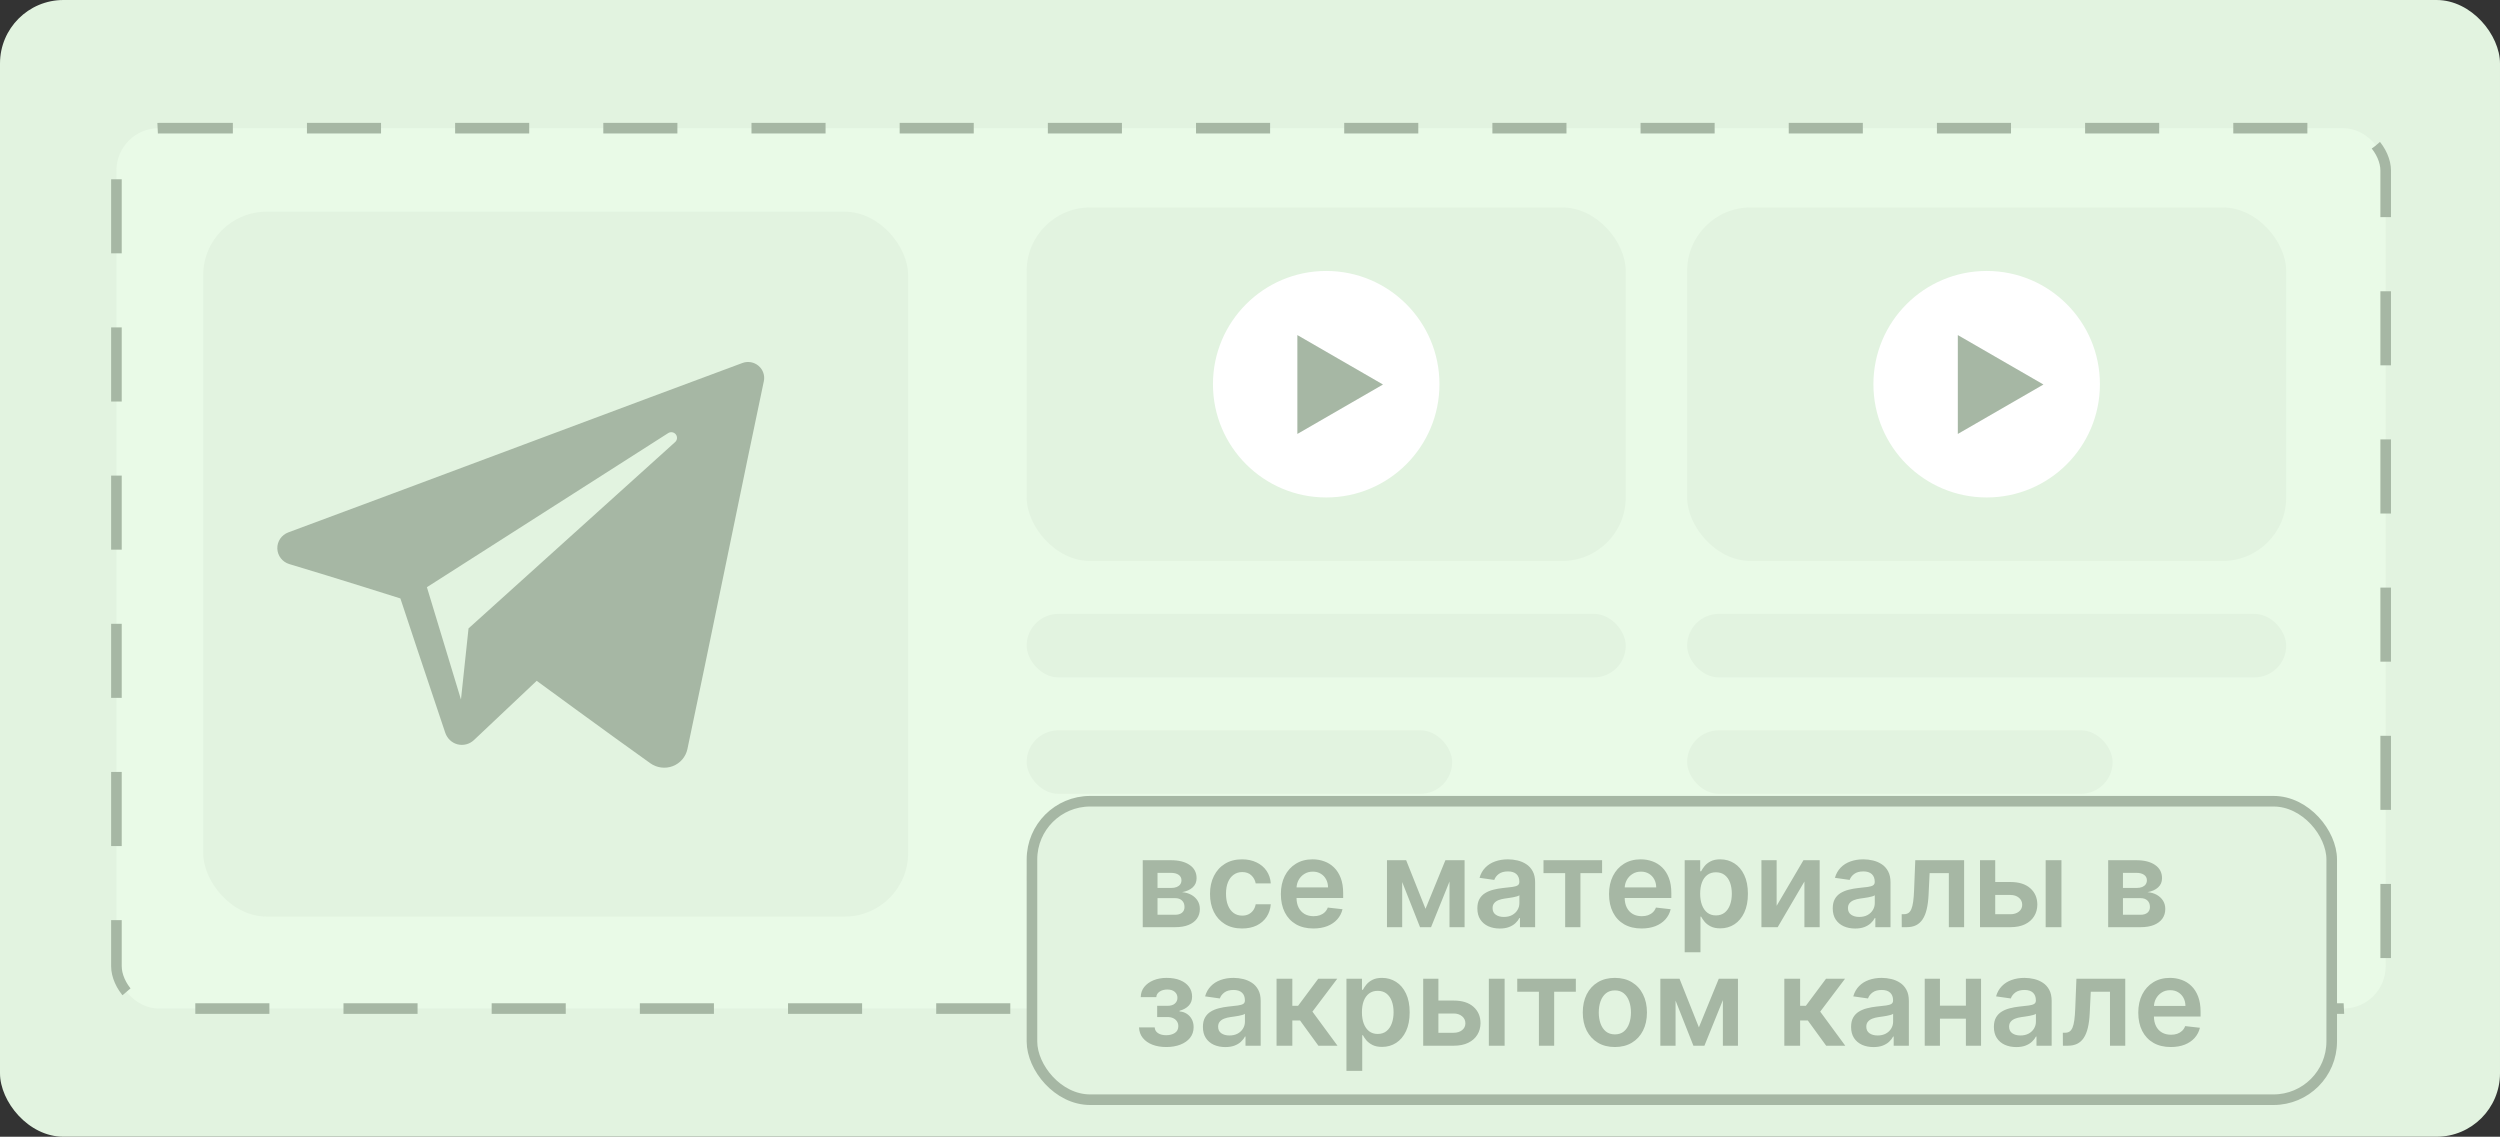 <?xml version="1.0" encoding="UTF-8"?> <svg xmlns="http://www.w3.org/2000/svg" width="1181" height="537" viewBox="0 0 1181 537" fill="none"><rect x="0" y="0" width="1181" height="537" fill="#333333" stroke="none"/><rect width="1181" height="537" rx="30" fill="#E2F3E0"></rect><rect x="55" y="60.556" width="1072" height="415.889" rx="20" fill="#E9FAE7" stroke="#A6B7A4" stroke-width="5" stroke-dasharray="35 35"></rect><rect x="96" y="100" width="333" height="333" rx="30" fill="#E2F3E0"></rect><path fill-rule="evenodd" clip-rule="evenodd" d="M307.18 360.546C310.266 362.731 314.243 363.277 317.788 361.935C321.334 360.584 323.941 357.556 324.727 353.886C333.054 314.748 353.255 215.687 360.836 180.086C361.411 177.403 360.452 174.614 358.344 172.822C356.236 171.03 353.313 170.513 350.706 171.481C310.524 186.354 186.778 232.784 136.198 251.5C132.988 252.688 130.898 255.774 131.004 259.157C131.119 262.549 133.4 265.491 136.687 266.478C159.37 273.263 189.145 282.702 189.145 282.702C189.145 282.702 203.059 324.724 210.314 346.095C211.224 348.778 213.323 350.886 216.092 351.614C218.852 352.333 221.804 351.576 223.864 349.631C235.517 338.629 253.534 321.619 253.534 321.619C253.534 321.619 287.764 346.717 307.18 360.546ZM201.67 277.393L217.76 330.464L221.334 296.856C221.334 296.856 283.5 240.786 318.938 208.826C319.973 207.887 320.117 206.315 319.255 205.213C318.402 204.111 316.83 203.852 315.651 204.6C274.578 230.829 201.67 277.393 201.67 277.393Z" fill="#A6B7A4"></path><rect x="485" y="98" width="283" height="167" rx="30" fill="#E2F3E0"></rect><circle cx="626.5" cy="181.5" r="53.5" transform="rotate(90 626.5 181.5)" fill="white"></circle><path d="M653.322 181.644L612.875 204.996V158.291L653.322 181.644Z" fill="#A6B7A4"></path><rect x="797" y="98" width="283" height="167" rx="30" fill="#E2F3E0"></rect><circle cx="938.5" cy="181.5" r="53.5" transform="rotate(90 938.5 181.5)" fill="white"></circle><path d="M965.322 181.644L924.875 204.996V158.291L965.322 181.644Z" fill="#A6B7A4"></path><rect x="485" y="290" width="283" height="30" rx="15" fill="#E2F3E0"></rect><rect x="797" y="290" width="283" height="30" rx="15" fill="#E2F3E0"></rect><rect x="485" y="345" width="201" height="30" rx="15" fill="#E2F3E0"></rect><rect x="797" y="345" width="201" height="30" rx="15" fill="#E2F3E0"></rect><rect x="485" y="400" width="201" height="30" rx="15" fill="#E2F3E0"></rect><rect x="797" y="400" width="201" height="30" rx="15" fill="#E2F3E0"></rect><rect x="487.5" y="378.5" width="614" height="141" rx="27.5" fill="#E2F3E0" stroke="#A6B7A4" stroke-width="5"></rect><path d="M539.831 438V406.364H553.116C556.864 406.364 559.823 407.112 561.993 408.609C564.176 410.105 565.268 412.192 565.268 414.87C565.268 416.641 564.65 418.09 563.414 419.216C562.192 420.328 560.524 421.076 558.409 421.461C560.071 421.598 561.526 422.017 562.776 422.717C564.039 423.418 565.027 424.338 565.741 425.477C566.455 426.617 566.812 427.928 566.812 429.411C566.812 431.155 566.353 432.672 565.433 433.963C564.526 435.24 563.201 436.236 561.457 436.95C559.727 437.65 557.626 438 555.155 438H539.831ZM546.813 432.13H555.155C556.528 432.13 557.606 431.807 558.388 431.162C559.171 430.503 559.562 429.61 559.562 428.484C559.562 427.18 559.171 426.157 558.388 425.415C557.606 424.66 556.528 424.283 555.155 424.283H546.813V432.13ZM546.813 419.463H553.26C554.276 419.463 555.148 419.319 555.876 419.031C556.603 418.728 557.16 418.31 557.544 417.774C557.929 417.225 558.121 416.573 558.121 415.817C558.121 414.733 557.674 413.881 556.782 413.263C555.903 412.646 554.681 412.337 553.116 412.337H546.813V419.463ZM586.765 438.618C583.607 438.618 580.895 437.924 578.63 436.538C576.378 435.151 574.641 433.235 573.419 430.791C572.211 428.333 571.606 425.505 571.606 422.305C571.606 419.092 572.224 416.257 573.46 413.799C574.696 411.327 576.44 409.405 578.692 408.032C580.957 406.645 583.635 405.952 586.724 405.952C589.292 405.952 591.564 406.425 593.542 407.373C595.533 408.307 597.119 409.632 598.3 411.348C599.48 413.051 600.153 415.042 600.318 417.321H593.192C592.903 415.797 592.217 414.527 591.132 413.511C590.061 412.481 588.626 411.966 586.827 411.966C585.303 411.966 583.964 412.378 582.811 413.202C581.657 414.012 580.758 415.179 580.113 416.703C579.481 418.227 579.165 420.054 579.165 422.182C579.165 424.338 579.481 426.191 580.113 427.743C580.744 429.281 581.63 430.469 582.77 431.306C583.923 432.13 585.276 432.542 586.827 432.542C587.926 432.542 588.907 432.336 589.773 431.924C590.651 431.498 591.386 430.887 591.976 430.091C592.567 429.295 592.972 428.326 593.192 427.187H600.318C600.14 429.425 599.48 431.409 598.341 433.139C597.201 434.856 595.649 436.201 593.686 437.176C591.722 438.137 589.416 438.618 586.765 438.618ZM620.446 438.618C617.274 438.618 614.535 437.959 612.228 436.641C609.935 435.309 608.17 433.428 606.935 430.997C605.699 428.553 605.081 425.676 605.081 422.367C605.081 419.113 605.699 416.257 606.935 413.799C608.184 411.327 609.928 409.405 612.166 408.032C614.404 406.645 617.034 405.952 620.055 405.952C622.004 405.952 623.844 406.268 625.575 406.899C627.318 407.517 628.856 408.478 630.188 409.783C631.534 411.087 632.591 412.749 633.36 414.767C634.129 416.772 634.513 419.161 634.513 421.935V424.221H608.582V419.195H627.366C627.353 417.767 627.044 416.497 626.44 415.385C625.835 414.259 624.991 413.373 623.906 412.728C622.835 412.083 621.586 411.76 620.158 411.76C618.634 411.76 617.295 412.131 616.141 412.872C614.988 413.6 614.089 414.561 613.443 415.756C612.812 416.937 612.489 418.234 612.475 419.648V424.036C612.475 425.875 612.812 427.455 613.484 428.773C614.157 430.077 615.098 431.08 616.306 431.78C617.514 432.466 618.929 432.81 620.549 432.81C621.634 432.81 622.616 432.659 623.494 432.357C624.373 432.041 625.135 431.581 625.781 430.977C626.426 430.372 626.913 429.624 627.243 428.732L634.205 429.514C633.765 431.354 632.928 432.961 631.692 434.334C630.47 435.693 628.904 436.75 626.996 437.506C625.087 438.247 622.904 438.618 620.446 438.618ZM673.415 429.329L682.807 406.364H688.822L676.031 438H670.82L658.318 406.364H664.27L673.415 429.329ZM662.396 406.364V438H655.208V406.364H662.396ZM684.743 438V406.364H691.87V438H684.743ZM708.491 438.638C706.487 438.638 704.681 438.281 703.074 437.567C701.482 436.84 700.218 435.769 699.285 434.354C698.365 432.94 697.905 431.196 697.905 429.123C697.905 427.338 698.234 425.862 698.893 424.695C699.552 423.527 700.452 422.594 701.591 421.893C702.731 421.193 704.015 420.665 705.443 420.308C706.885 419.937 708.375 419.669 709.912 419.504C711.766 419.312 713.27 419.14 714.423 418.989C715.577 418.825 716.414 418.577 716.936 418.248C717.471 417.905 717.739 417.376 717.739 416.662V416.538C717.739 414.987 717.279 413.785 716.359 412.934C715.439 412.083 714.114 411.657 712.384 411.657C710.558 411.657 709.109 412.055 708.038 412.852C706.981 413.648 706.267 414.589 705.896 415.673L698.934 414.685C699.484 412.762 700.39 411.156 701.653 409.865C702.916 408.561 704.461 407.586 706.287 406.94C708.114 406.281 710.132 405.952 712.343 405.952C713.867 405.952 715.384 406.13 716.895 406.487C718.405 406.844 719.785 407.435 721.035 408.259C722.284 409.069 723.287 410.174 724.042 411.575C724.811 412.975 725.195 414.726 725.195 416.827V438H718.028V433.654H717.78C717.327 434.533 716.689 435.357 715.865 436.126C715.055 436.881 714.032 437.492 712.796 437.959C711.574 438.412 710.139 438.638 708.491 438.638ZM710.427 433.16C711.924 433.16 713.222 432.865 714.32 432.274C715.419 431.67 716.263 430.874 716.854 429.885C717.458 428.896 717.76 427.818 717.76 426.651V422.923C717.526 423.116 717.128 423.294 716.565 423.459C716.016 423.624 715.398 423.768 714.711 423.891C714.025 424.015 713.345 424.125 712.672 424.221C712 424.317 711.416 424.399 710.922 424.468C709.809 424.619 708.814 424.866 707.935 425.21C707.056 425.553 706.363 426.033 705.855 426.651C705.347 427.255 705.093 428.038 705.093 428.999C705.093 430.372 705.594 431.409 706.596 432.109C707.599 432.81 708.876 433.16 710.427 433.16ZM729.15 412.481V406.364H756.831V412.481H746.595V438H739.386V412.481H729.15ZM775.471 438.618C772.3 438.618 769.56 437.959 767.253 436.641C764.96 435.309 763.196 433.428 761.96 430.997C760.724 428.553 760.106 425.676 760.106 422.367C760.106 419.113 760.724 416.257 761.96 413.799C763.21 411.327 764.953 409.405 767.192 408.032C769.43 406.645 772.059 405.952 775.08 405.952C777.03 405.952 778.87 406.268 780.6 406.899C782.344 407.517 783.882 408.478 785.214 409.783C786.559 411.087 787.617 412.749 788.385 414.767C789.154 416.772 789.539 419.161 789.539 421.935V424.221H763.608V419.195H782.392C782.378 417.767 782.069 416.497 781.465 415.385C780.861 414.259 780.016 413.373 778.932 412.728C777.861 412.083 776.611 411.76 775.183 411.76C773.659 411.76 772.32 412.131 771.167 412.872C770.013 413.6 769.114 414.561 768.469 415.756C767.837 416.937 767.514 418.234 767.501 419.648V424.036C767.501 425.875 767.837 427.455 768.51 428.773C769.183 430.077 770.123 431.08 771.331 431.78C772.54 432.466 773.954 432.81 775.574 432.81C776.659 432.81 777.641 432.659 778.52 432.357C779.398 432.041 780.161 431.581 780.806 430.977C781.451 430.372 781.939 429.624 782.268 428.732L789.23 429.514C788.791 431.354 787.953 432.961 786.717 434.334C785.495 435.693 783.93 436.75 782.021 437.506C780.113 438.247 777.929 438.618 775.471 438.618ZM795.847 449.864V406.364H803.179V411.595H803.612C803.996 410.826 804.538 410.009 805.239 409.144C805.939 408.265 806.886 407.517 808.081 406.899C809.276 406.268 810.8 405.952 812.653 405.952C815.098 405.952 817.301 406.576 819.265 407.826C821.242 409.062 822.808 410.895 823.961 413.325C825.128 415.742 825.712 418.708 825.712 422.223C825.712 425.697 825.142 428.649 824.002 431.08C822.862 433.51 821.311 435.364 819.347 436.641C817.384 437.918 815.159 438.556 812.674 438.556C810.862 438.556 809.358 438.254 808.163 437.65C806.969 437.046 806.008 436.318 805.28 435.467C804.566 434.602 804.01 433.785 803.612 433.016H803.303V449.864H795.847ZM803.158 422.182C803.158 424.228 803.447 426.02 804.023 427.558C804.614 429.095 805.458 430.297 806.557 431.162C807.669 432.013 809.015 432.439 810.594 432.439C812.241 432.439 813.621 432 814.734 431.121C815.846 430.228 816.683 429.013 817.246 427.475C817.823 425.924 818.112 424.159 818.112 422.182C818.112 420.218 817.83 418.474 817.267 416.95C816.704 415.426 815.866 414.232 814.754 413.366C813.642 412.501 812.255 412.069 810.594 412.069C809.001 412.069 807.648 412.488 806.536 413.325C805.424 414.163 804.58 415.337 804.003 416.847C803.44 418.358 803.158 420.136 803.158 422.182ZM839.285 427.908L851.952 406.364H859.614V438H852.405V416.435L839.779 438H832.097V406.364H839.285V427.908ZM876.374 438.638C874.369 438.638 872.564 438.281 870.957 437.567C869.364 436.84 868.101 435.769 867.167 434.354C866.247 432.94 865.787 431.196 865.787 429.123C865.787 427.338 866.117 425.862 866.776 424.695C867.435 423.527 868.335 422.594 869.474 421.893C870.614 421.193 871.898 420.665 873.326 420.308C874.768 419.937 876.257 419.669 877.795 419.504C879.649 419.312 881.153 419.14 882.306 418.989C883.459 418.825 884.297 418.577 884.819 418.248C885.354 417.905 885.622 417.376 885.622 416.662V416.538C885.622 414.987 885.162 413.785 884.242 412.934C883.322 412.083 881.997 411.657 880.267 411.657C878.441 411.657 876.992 412.055 875.921 412.852C874.864 413.648 874.15 414.589 873.779 415.673L866.817 414.685C867.367 412.762 868.273 411.156 869.536 409.865C870.799 408.561 872.344 407.586 874.17 406.94C875.997 406.281 878.015 405.952 880.226 405.952C881.75 405.952 883.267 406.13 884.778 406.487C886.288 406.844 887.668 407.435 888.917 408.259C890.167 409.069 891.169 410.174 891.925 411.575C892.693 412.975 893.078 414.726 893.078 416.827V438H885.91V433.654H885.663C885.21 434.533 884.572 435.357 883.748 436.126C882.938 436.881 881.915 437.492 880.679 437.959C879.457 438.412 878.022 438.638 876.374 438.638ZM878.31 433.16C879.807 433.16 881.104 432.865 882.203 432.274C883.301 431.67 884.146 430.874 884.736 429.885C885.34 428.896 885.643 427.818 885.643 426.651V422.923C885.409 423.116 885.011 423.294 884.448 423.459C883.899 423.624 883.281 423.768 882.594 423.891C881.908 424.015 881.228 424.125 880.555 424.221C879.882 424.317 879.299 424.399 878.805 424.468C877.692 424.619 876.697 424.866 875.818 425.21C874.939 425.553 874.246 426.033 873.738 426.651C873.23 427.255 872.976 428.038 872.976 428.999C872.976 430.372 873.477 431.409 874.479 432.109C875.482 432.81 876.759 433.16 878.31 433.16ZM898.392 438L898.351 431.862H899.442C900.266 431.862 900.96 431.677 901.523 431.306C902.086 430.935 902.552 430.317 902.923 429.452C903.294 428.574 903.582 427.393 903.788 425.91C903.994 424.427 904.138 422.58 904.221 420.369L904.777 406.364H927.845V438H920.636V412.481H911.553L911.059 422.676C910.935 425.312 910.64 427.599 910.173 429.535C909.72 431.457 909.075 433.043 908.237 434.293C907.413 435.542 906.376 436.476 905.127 437.094C903.877 437.698 902.401 438 900.699 438H898.392ZM940.399 416.662H949.729C953.766 416.662 956.89 417.644 959.1 419.607C961.311 421.571 962.423 424.145 962.437 427.331C962.423 429.404 961.915 431.244 960.913 432.851C959.924 434.457 958.482 435.721 956.588 436.641C954.706 437.547 952.42 438 949.729 438H935.352V406.364H942.541V431.883H949.729C951.349 431.883 952.681 431.471 953.725 430.647C954.768 429.809 955.29 428.738 955.29 427.434C955.29 426.061 954.768 424.942 953.725 424.077C952.681 423.212 951.349 422.779 949.729 422.779H940.399V416.662ZM966.371 438V406.364H973.827V438H966.371ZM995.901 438V406.364H1009.19C1012.93 406.364 1015.89 407.112 1018.06 408.609C1020.25 410.105 1021.34 412.192 1021.34 414.87C1021.34 416.641 1020.72 418.09 1019.48 419.216C1018.26 420.328 1016.59 421.076 1014.48 421.461C1016.14 421.598 1017.6 422.017 1018.85 422.717C1020.11 423.418 1021.1 424.338 1021.81 425.477C1022.53 426.617 1022.88 427.928 1022.88 429.411C1022.88 431.155 1022.42 432.672 1021.5 433.963C1020.6 435.24 1019.27 436.236 1017.53 436.95C1015.8 437.65 1013.7 438 1011.23 438H995.901ZM1002.88 432.13H1011.23C1012.6 432.13 1013.68 431.807 1014.46 431.162C1015.24 430.503 1015.63 429.61 1015.63 428.484C1015.63 427.18 1015.24 426.157 1014.46 425.415C1013.68 424.66 1012.6 424.283 1011.23 424.283H1002.88V432.13ZM1002.88 419.463H1009.33C1010.35 419.463 1011.22 419.319 1011.95 419.031C1012.67 418.728 1013.23 418.31 1013.61 417.774C1014 417.225 1014.19 416.573 1014.19 415.817C1014.19 414.733 1013.74 413.881 1012.85 413.263C1011.97 412.646 1010.75 412.337 1009.19 412.337H1002.88V419.463ZM538.08 485.329H545.474C545.543 486.51 546.072 487.423 547.06 488.068C548.049 488.714 549.333 489.036 550.912 489.036C552.518 489.036 553.871 488.686 554.969 487.986C556.082 487.272 556.638 486.194 556.638 484.752C556.638 483.901 556.425 483.152 555.999 482.507C555.574 481.848 554.976 481.34 554.207 480.983C553.438 480.626 552.532 480.447 551.489 480.447H546.648V475.154H551.489C553.04 475.154 554.214 474.797 555.011 474.083C555.821 473.369 556.226 472.47 556.226 471.385C556.226 470.218 555.8 469.27 554.949 468.543C554.111 467.815 552.951 467.451 551.468 467.451C549.985 467.451 548.749 467.787 547.761 468.46C546.786 469.133 546.278 469.998 546.237 471.055H538.884C538.911 469.215 539.46 467.616 540.531 466.256C541.616 464.897 543.071 463.84 544.898 463.085C546.738 462.329 548.811 461.952 551.118 461.952C553.589 461.952 555.725 462.322 557.523 463.064C559.322 463.805 560.709 464.842 561.684 466.174C562.659 467.492 563.146 469.044 563.146 470.829C563.146 472.545 562.611 473.966 561.54 475.092C560.469 476.205 559.027 477.001 557.214 477.482V477.811C558.464 477.88 559.59 478.237 560.592 478.882C561.595 479.514 562.391 480.372 562.982 481.457C563.572 482.541 563.867 483.798 563.867 485.226C563.867 487.162 563.311 488.837 562.199 490.251C561.087 491.652 559.556 492.73 557.606 493.485C555.67 494.24 553.452 494.618 550.953 494.618C548.523 494.618 546.346 494.254 544.424 493.526C542.515 492.785 540.998 491.721 539.872 490.334C538.746 488.947 538.149 487.279 538.08 485.329ZM578.841 494.638C576.836 494.638 575.031 494.281 573.424 493.567C571.831 492.84 570.568 491.769 569.634 490.354C568.714 488.94 568.254 487.196 568.254 485.123C568.254 483.338 568.584 481.862 569.243 480.695C569.902 479.527 570.801 478.594 571.941 477.893C573.081 477.193 574.365 476.665 575.793 476.308C577.234 475.937 578.724 475.669 580.262 475.504C582.116 475.312 583.619 475.14 584.773 474.989C585.926 474.825 586.764 474.577 587.286 474.248C587.821 473.905 588.089 473.376 588.089 472.662V472.538C588.089 470.987 587.629 469.785 586.709 468.934C585.789 468.083 584.464 467.657 582.734 467.657C580.907 467.657 579.459 468.055 578.388 468.852C577.33 469.648 576.616 470.589 576.246 471.673L569.284 470.685C569.833 468.762 570.74 467.156 572.003 465.865C573.266 464.561 574.811 463.586 576.637 462.94C578.463 462.281 580.482 461.952 582.692 461.952C584.217 461.952 585.734 462.13 587.244 462.487C588.755 462.844 590.135 463.435 591.384 464.259C592.634 465.069 593.636 466.174 594.391 467.575C595.16 468.975 595.545 470.726 595.545 472.827V494H588.377V489.654H588.13C587.677 490.533 587.038 491.357 586.214 492.126C585.404 492.881 584.381 493.492 583.146 493.959C581.924 494.412 580.489 494.638 578.841 494.638ZM580.777 489.16C582.274 489.16 583.571 488.865 584.67 488.274C585.768 487.67 586.613 486.874 587.203 485.885C587.807 484.896 588.109 483.818 588.109 482.651V478.923C587.876 479.116 587.478 479.294 586.915 479.459C586.366 479.624 585.748 479.768 585.061 479.891C584.375 480.015 583.695 480.125 583.022 480.221C582.349 480.317 581.766 480.399 581.271 480.468C580.159 480.619 579.164 480.866 578.285 481.21C577.406 481.553 576.713 482.033 576.205 482.651C575.696 483.255 575.442 484.038 575.442 484.999C575.442 486.372 575.944 487.409 576.946 488.109C577.948 488.81 579.225 489.16 580.777 489.16ZM603.042 494V462.364H610.498V475.134H613.217L622.732 462.364H631.712L619.993 477.893L631.836 494H622.815L614.143 482.075H610.498V494H603.042ZM636.063 505.864V462.364H643.396V467.595H643.828C644.213 466.826 644.755 466.009 645.455 465.144C646.156 464.265 647.103 463.517 648.298 462.899C649.492 462.268 651.017 461.952 652.87 461.952C655.314 461.952 657.518 462.576 659.482 463.826C661.459 465.062 663.024 466.895 664.178 469.325C665.345 471.742 665.928 474.708 665.928 478.223C665.928 481.697 665.359 484.649 664.219 487.08C663.079 489.51 661.528 491.364 659.564 492.641C657.601 493.918 655.376 494.556 652.891 494.556C651.078 494.556 649.575 494.254 648.38 493.65C647.186 493.046 646.224 492.318 645.497 491.467C644.783 490.602 644.227 489.785 643.828 489.016H643.519V505.864H636.063ZM643.375 478.182C643.375 480.228 643.664 482.02 644.24 483.558C644.831 485.095 645.675 486.297 646.774 487.162C647.886 488.013 649.231 488.439 650.811 488.439C652.458 488.439 653.838 488 654.95 487.121C656.063 486.228 656.9 485.013 657.463 483.475C658.04 481.924 658.328 480.159 658.328 478.182C658.328 476.218 658.047 474.474 657.484 472.95C656.921 471.426 656.083 470.232 654.971 469.366C653.859 468.501 652.472 468.069 650.811 468.069C649.218 468.069 647.865 468.488 646.753 469.325C645.641 470.163 644.796 471.337 644.22 472.847C643.657 474.358 643.375 476.136 643.375 478.182ZM677.36 472.662H686.69C690.727 472.662 693.851 473.644 696.061 475.607C698.272 477.571 699.384 480.145 699.398 483.331C699.384 485.404 698.876 487.244 697.874 488.851C696.885 490.457 695.443 491.721 693.548 492.641C691.667 493.547 689.381 494 686.69 494H672.313V462.364H679.502V487.883H686.69C688.31 487.883 689.642 487.471 690.686 486.647C691.729 485.809 692.251 484.738 692.251 483.434C692.251 482.061 691.729 480.942 690.686 480.077C689.642 479.212 688.31 478.779 686.69 478.779H677.36V472.662ZM703.332 494V462.364H710.788V494H703.332ZM716.745 468.481V462.364H744.427V468.481H734.191V494H726.982V468.481H716.745ZM762.861 494.618C759.772 494.618 757.094 493.938 754.828 492.579C752.563 491.219 750.805 489.318 749.556 486.874C748.32 484.429 747.702 481.573 747.702 478.305C747.702 475.037 748.32 472.174 749.556 469.717C750.805 467.259 752.563 465.35 754.828 463.991C757.094 462.631 759.772 461.952 762.861 461.952C765.951 461.952 768.628 462.631 770.894 463.991C773.159 465.35 774.91 467.259 776.146 469.717C777.395 472.174 778.02 475.037 778.02 478.305C778.02 481.573 777.395 484.429 776.146 486.874C774.91 489.318 773.159 491.219 770.894 492.579C768.628 493.938 765.951 494.618 762.861 494.618ZM762.902 488.645C764.578 488.645 765.978 488.185 767.104 487.265C768.23 486.331 769.068 485.082 769.617 483.516C770.18 481.951 770.461 480.207 770.461 478.285C770.461 476.349 770.18 474.598 769.617 473.033C769.068 471.454 768.23 470.197 767.104 469.263C765.978 468.33 764.578 467.863 762.902 467.863C761.186 467.863 759.758 468.33 758.618 469.263C757.492 470.197 756.648 471.454 756.085 473.033C755.536 474.598 755.261 476.349 755.261 478.285C755.261 480.207 755.536 481.951 756.085 483.516C756.648 485.082 757.492 486.331 758.618 487.265C759.758 488.185 761.186 488.645 762.902 488.645ZM802.556 485.329L811.948 462.364H817.962L805.172 494H799.961L787.459 462.364H793.411L802.556 485.329ZM791.537 462.364V494H784.349V462.364H791.537ZM813.884 494V462.364H821.01V494H813.884ZM842.915 494V462.364H850.371V475.134H853.09L862.605 462.364H871.585L859.866 477.893L871.709 494H862.688L854.017 482.075H850.371V494H842.915ZM885.04 494.638C883.035 494.638 881.23 494.281 879.623 493.567C878.03 492.84 876.767 491.769 875.833 490.354C874.913 488.94 874.453 487.196 874.453 485.123C874.453 483.338 874.783 481.862 875.442 480.695C876.101 479.527 877.001 478.594 878.14 477.893C879.28 477.193 880.564 476.665 881.992 476.308C883.434 475.937 884.923 475.669 886.461 475.504C888.315 475.312 889.819 475.14 890.972 474.989C892.125 474.825 892.963 474.577 893.485 474.248C894.02 473.905 894.288 473.376 894.288 472.662V472.538C894.288 470.987 893.828 469.785 892.908 468.934C891.988 468.083 890.663 467.657 888.933 467.657C887.107 467.657 885.658 468.055 884.587 468.852C883.53 469.648 882.816 470.589 882.445 471.673L875.483 470.685C876.033 468.762 876.939 467.156 878.202 465.865C879.465 464.561 881.01 463.586 882.836 462.94C884.663 462.281 886.681 461.952 888.892 461.952C890.416 461.952 891.933 462.13 893.444 462.487C894.954 462.844 896.334 463.435 897.583 464.259C898.833 465.069 899.835 466.174 900.591 467.575C901.359 468.975 901.744 470.726 901.744 472.827V494H894.576V489.654H894.329C893.876 490.533 893.238 491.357 892.414 492.126C891.604 492.881 890.581 493.492 889.345 493.959C888.123 494.412 886.688 494.638 885.04 494.638ZM886.976 489.16C888.473 489.16 889.77 488.865 890.869 488.274C891.967 487.67 892.812 486.874 893.402 485.885C894.007 484.896 894.309 483.818 894.309 482.651V478.923C894.075 479.116 893.677 479.294 893.114 479.459C892.565 479.624 891.947 479.768 891.26 479.891C890.574 480.015 889.894 480.125 889.221 480.221C888.548 480.317 887.965 480.399 887.471 480.468C886.358 480.619 885.363 480.866 884.484 481.21C883.605 481.553 882.912 482.033 882.404 482.651C881.896 483.255 881.642 484.038 881.642 484.999C881.642 486.372 882.143 487.409 883.145 488.109C884.148 488.81 885.425 489.16 886.976 489.16ZM930.971 475.092V481.21H914.123V475.092H930.971ZM916.429 462.364V494H909.241V462.364H916.429ZM935.852 462.364V494H928.684V462.364H935.852ZM952.499 494.638C950.494 494.638 948.689 494.281 947.082 493.567C945.489 492.84 944.226 491.769 943.292 490.354C942.372 488.94 941.912 487.196 941.912 485.123C941.912 483.338 942.242 481.862 942.901 480.695C943.56 479.527 944.46 478.594 945.599 477.893C946.739 477.193 948.023 476.665 949.451 476.308C950.893 475.937 952.382 475.669 953.92 475.504C955.774 475.312 957.278 475.14 958.431 474.989C959.584 474.825 960.422 474.577 960.944 474.248C961.479 473.905 961.747 473.376 961.747 472.662V472.538C961.747 470.987 961.287 469.785 960.367 468.934C959.447 468.083 958.122 467.657 956.392 467.657C954.566 467.657 953.117 468.055 952.046 468.852C950.989 469.648 950.275 470.589 949.904 471.673L942.942 470.685C943.492 468.762 944.398 467.156 945.661 465.865C946.924 464.561 948.469 463.586 950.295 462.94C952.122 462.281 954.14 461.952 956.351 461.952C957.875 461.952 959.392 462.13 960.903 462.487C962.413 462.844 963.793 463.435 965.042 464.259C966.292 465.069 967.294 466.174 968.05 467.575C968.818 468.975 969.203 470.726 969.203 472.827V494H962.035V489.654H961.788C961.335 490.533 960.697 491.357 959.873 492.126C959.063 492.881 958.04 493.492 956.804 493.959C955.582 494.412 954.147 494.638 952.499 494.638ZM954.435 489.16C955.932 489.16 957.229 488.865 958.328 488.274C959.426 487.67 960.271 486.874 960.861 485.885C961.465 484.896 961.768 483.818 961.768 482.651V478.923C961.534 479.116 961.136 479.294 960.573 479.459C960.024 479.624 959.406 479.768 958.719 479.891C958.033 480.015 957.353 480.125 956.68 480.221C956.007 480.317 955.424 480.399 954.93 480.468C953.817 480.619 952.822 480.866 951.943 481.21C951.064 481.553 950.371 482.033 949.863 482.651C949.355 483.255 949.101 484.038 949.101 484.999C949.101 486.372 949.602 487.409 950.604 488.109C951.607 488.81 952.884 489.16 954.435 489.16ZM974.517 494L974.476 487.862H975.567C976.391 487.862 977.085 487.677 977.648 487.306C978.211 486.935 978.677 486.317 979.048 485.452C979.419 484.574 979.707 483.393 979.913 481.91C980.119 480.427 980.263 478.58 980.346 476.369L980.902 462.364H1003.97V494H996.761V468.481H987.678L987.184 478.676C987.06 481.312 986.765 483.599 986.298 485.535C985.845 487.457 985.2 489.043 984.362 490.293C983.538 491.542 982.501 492.476 981.252 493.094C980.002 493.698 978.526 494 976.824 494H974.517ZM1025.48 494.618C1022.31 494.618 1019.57 493.959 1017.27 492.641C1014.97 491.309 1013.21 489.428 1011.97 486.997C1010.74 484.553 1010.12 481.676 1010.12 478.367C1010.12 475.113 1010.74 472.257 1011.97 469.799C1013.22 467.327 1014.97 465.405 1017.2 464.032C1019.44 462.645 1022.07 461.952 1025.09 461.952C1027.04 461.952 1028.88 462.268 1030.61 462.899C1032.36 463.517 1033.89 464.478 1035.23 465.783C1036.57 467.087 1037.63 468.749 1038.4 470.767C1039.17 472.772 1039.55 475.161 1039.55 477.935V480.221H1013.62V475.195H1032.4C1032.39 473.767 1032.08 472.497 1031.48 471.385C1030.87 470.259 1030.03 469.373 1028.94 468.728C1027.87 468.083 1026.62 467.76 1025.19 467.76C1023.67 467.76 1022.33 468.131 1021.18 468.872C1020.03 469.6 1019.13 470.561 1018.48 471.756C1017.85 472.937 1017.53 474.234 1017.51 475.648V480.036C1017.51 481.875 1017.85 483.455 1018.52 484.773C1019.19 486.077 1020.13 487.08 1021.34 487.78C1022.55 488.466 1023.97 488.81 1025.59 488.81C1026.67 488.81 1027.65 488.659 1028.53 488.357C1029.41 488.041 1030.17 487.581 1030.82 486.977C1031.46 486.372 1031.95 485.624 1032.28 484.732L1039.24 485.514C1038.8 487.354 1037.96 488.961 1036.73 490.334C1035.51 491.693 1033.94 492.75 1032.03 493.506C1030.12 494.247 1027.94 494.618 1025.48 494.618Z" fill="#A6B7A4"></path></svg> 